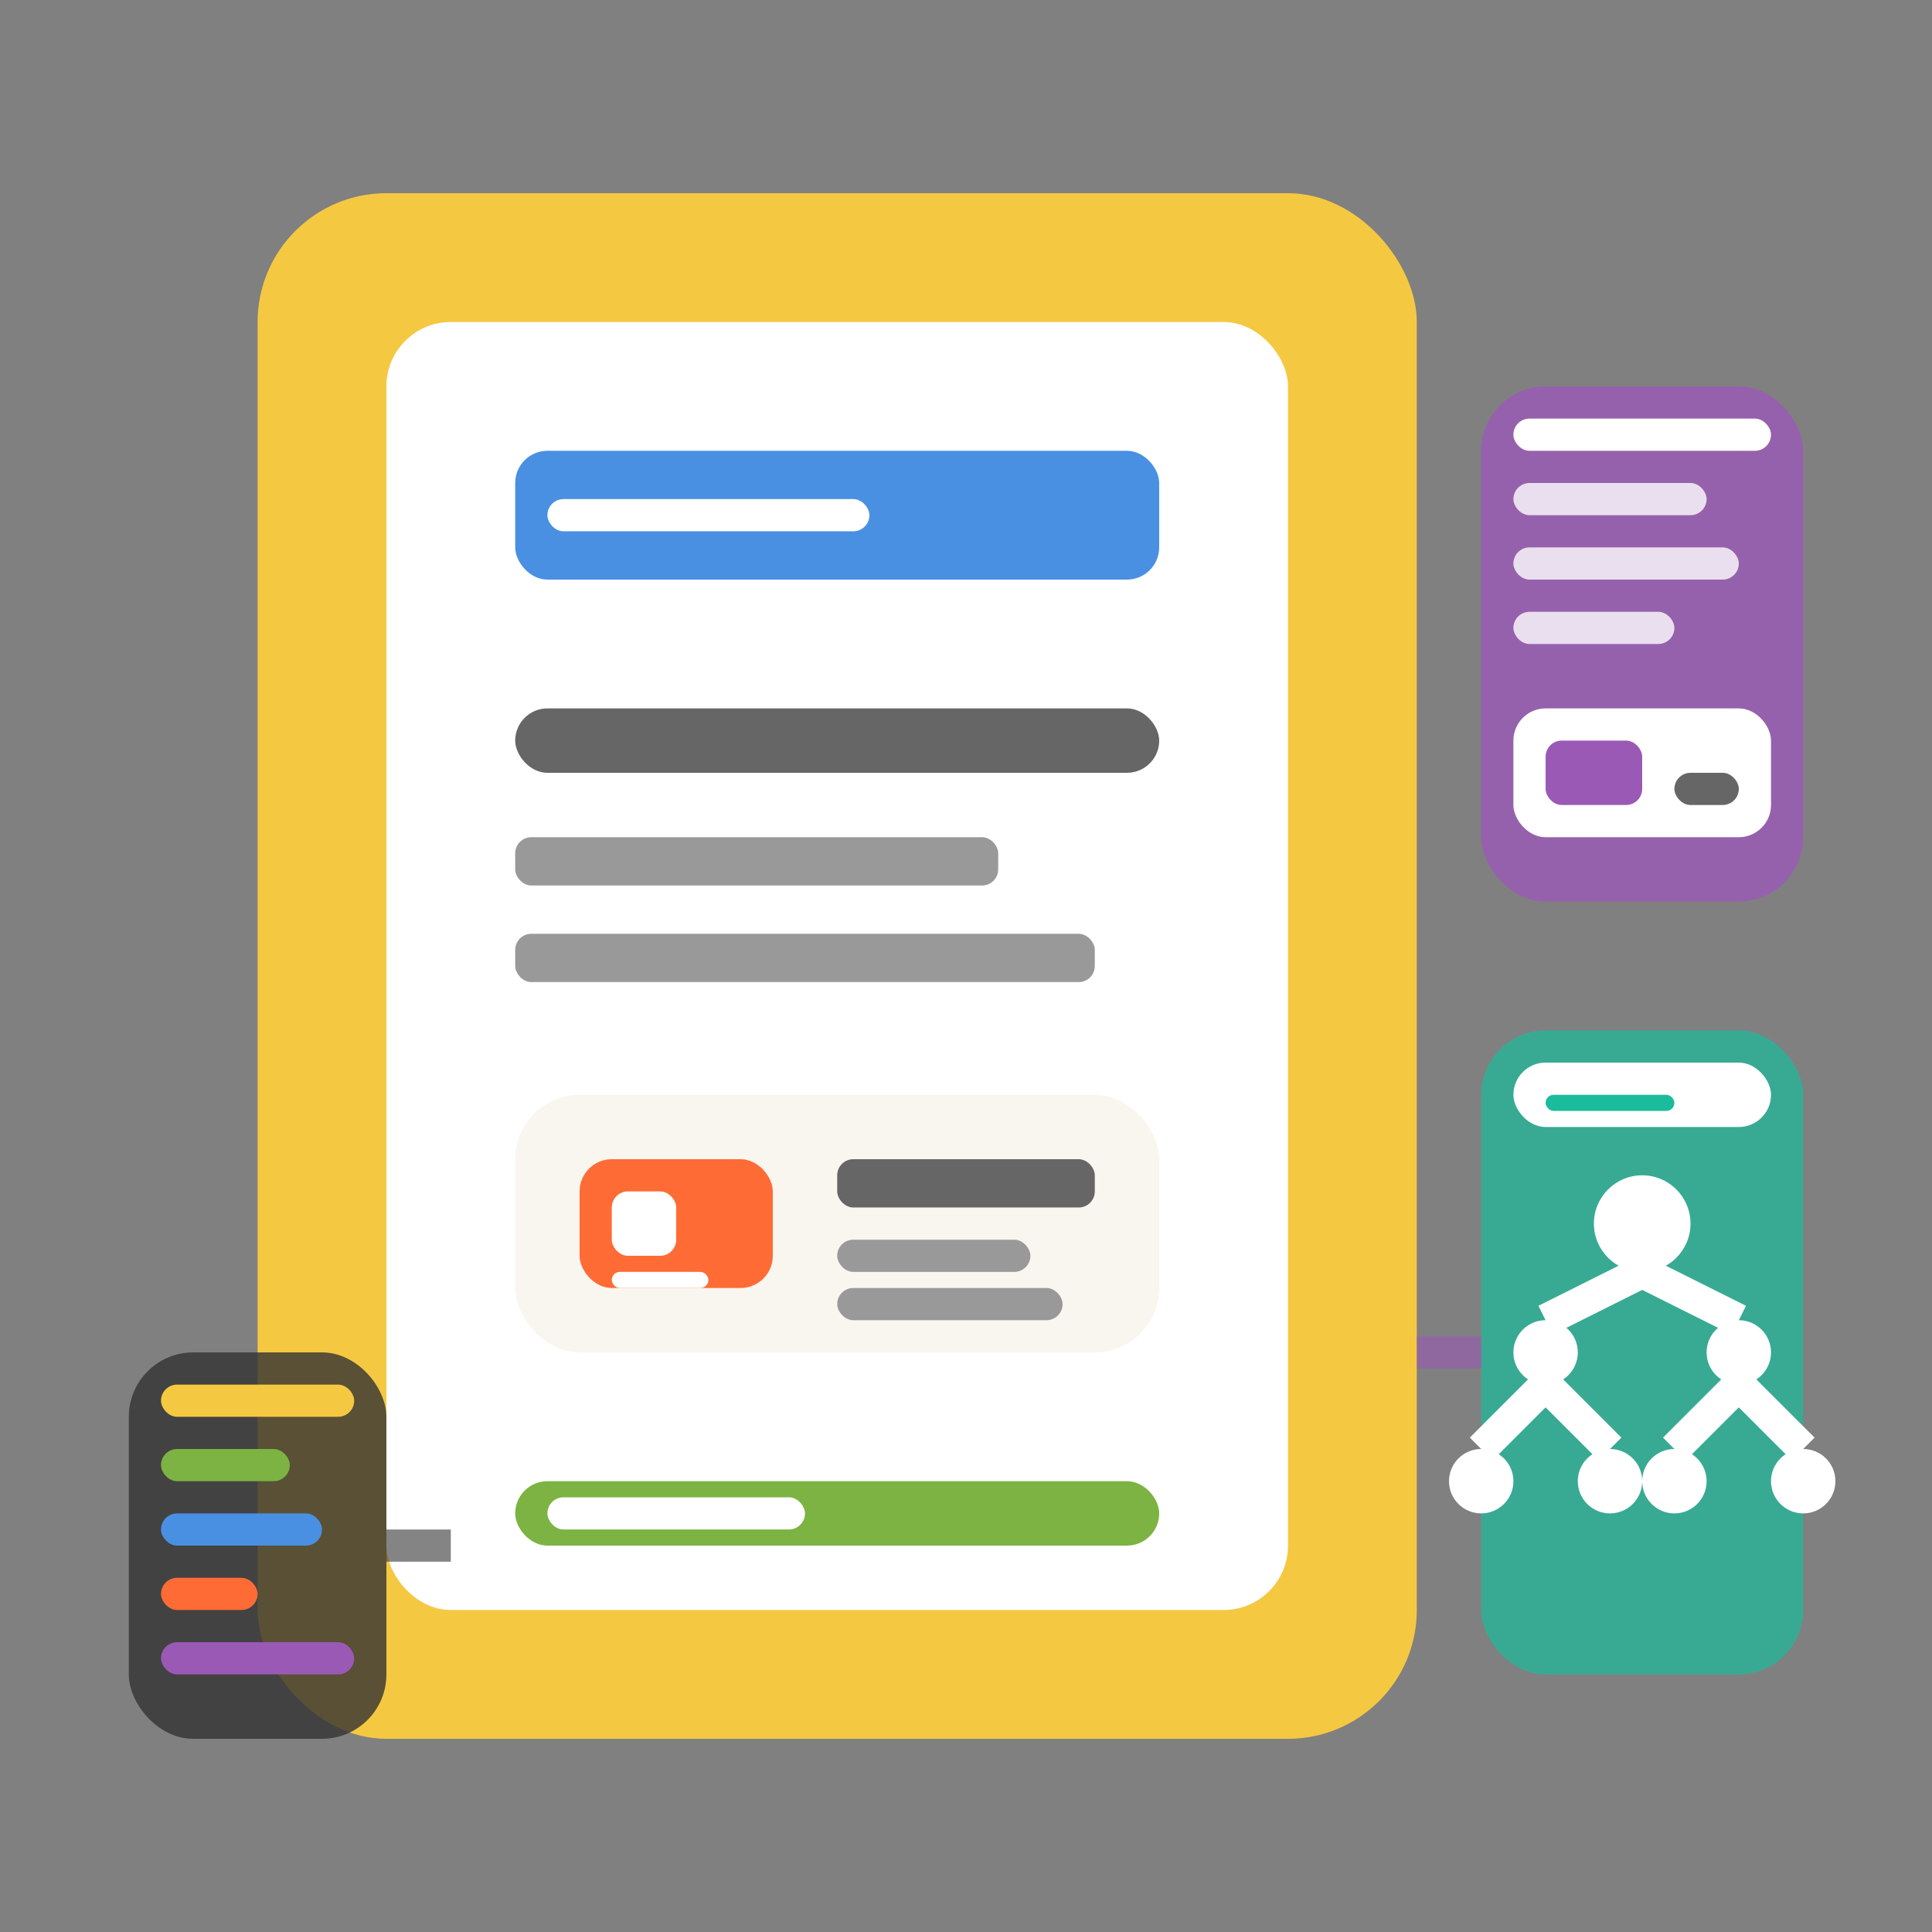 <svg width="60" height="60" viewBox="0 0 60 60" fill="none" xmlns="http://www.w3.org/2000/svg">
  <rect x="0" y="0" width="60" height="60" fill="#808080" stroke="none"/>
  <!-- Detailed design document -->
  <rect x="8" y="6" width="36" height="48" rx="4" fill="#F5C842"/>
  <rect x="12" y="10" width="28" height="40" rx="2" fill="#FFFFFF"/>
  
  <!-- Document header -->
  <rect x="16" y="14" width="20" height="4" rx="1" fill="#4A90E2"/>
  <rect x="17" y="15.5" width="10" height="1" rx="0.5" fill="#FFFFFF"/>
  
  <!-- Detailed specifications -->
  <rect x="16" y="22" width="20" height="2" rx="1" fill="#666"/>
  <rect x="16" y="26" width="15" height="1.5" rx="0.5" fill="#999"/>
  <rect x="16" y="29" width="18" height="1.5" rx="0.5" fill="#999"/>
  
  <!-- Component breakdown -->
  <rect x="16" y="34" width="20" height="8" rx="2" fill="#F9F6F0"/>
  <rect x="18" y="36" width="6" height="4" rx="1" fill="#FF6B35"/>
  <rect x="19" y="37" width="2" height="2" rx="0.5" fill="#FFFFFF"/>
  <rect x="19" y="39.5" width="3" height="0.5" rx="0.25" fill="#FFFFFF"/>
  
  <rect x="26" y="36" width="8" height="1.5" rx="0.5" fill="#666"/>
  <rect x="26" y="38.5" width="6" height="1" rx="0.5" fill="#999"/>
  <rect x="26" y="40" width="7" height="1" rx="0.5" fill="#999"/>
  
  <!-- Algorithm flowchart -->
  <rect x="16" y="46" width="20" height="2" rx="1" fill="#7CB342"/>
  <rect x="17" y="46.5" width="8" height="1" rx="0.5" fill="#FFFFFF"/>
  
  <!-- Technical annotations -->
  <rect x="46" y="12" width="10" height="16" rx="2" fill="#9B59B6" opacity="0.8"/>
  <rect x="47" y="13" width="8" height="1" rx="0.5" fill="#FFFFFF"/>
  <rect x="47" y="15" width="6" height="1" rx="0.5" fill="#FFFFFF" opacity="0.8"/>
  <rect x="47" y="17" width="7" height="1" rx="0.5" fill="#FFFFFF" opacity="0.8"/>
  <rect x="47" y="19" width="5" height="1" rx="0.5" fill="#FFFFFF" opacity="0.8"/>
  
  <rect x="47" y="22" width="8" height="4" rx="1" fill="#FFFFFF"/>
  <rect x="48" y="23" width="3" height="2" rx="0.5" fill="#9B59B6"/>
  <rect x="52" y="24" width="2" height="1" rx="0.5" fill="#666"/>
  
  <!-- Data structure diagram -->
  <rect x="46" y="32" width="10" height="20" rx="2" fill="#1ABC9C" opacity="0.7"/>
  <rect x="47" y="33" width="8" height="2" rx="1" fill="#FFFFFF"/>
  <rect x="48" y="34" width="4" height="0.5" rx="0.25" fill="#1ABC9C"/>
  
  <!-- Tree structure -->
  <circle cx="51" cy="38" r="1.5" fill="#FFFFFF"/>
  <circle cx="48" cy="42" r="1" fill="#FFFFFF"/>
  <circle cx="54" cy="42" r="1" fill="#FFFFFF"/>
  <circle cx="46" cy="46" r="1" fill="#FFFFFF"/>
  <circle cx="50" cy="46" r="1" fill="#FFFFFF"/>
  <circle cx="52" cy="46" r="1" fill="#FFFFFF"/>
  <circle cx="56" cy="46" r="1" fill="#FFFFFF"/>
  
  <!-- Connection lines for tree -->
  <path d="M51 39.5 L48 41" stroke="#FFFFFF" stroke-width="1"/>
  <path d="M51 39.5 L54 41" stroke="#FFFFFF" stroke-width="1"/>
  <path d="M48 43 L46 45" stroke="#FFFFFF" stroke-width="1"/>
  <path d="M48 43 L50 45" stroke="#FFFFFF" stroke-width="1"/>
  <path d="M54 43 L52 45" stroke="#FFFFFF" stroke-width="1"/>
  <path d="M54 43 L56 45" stroke="#FFFFFF" stroke-width="1"/>
  
  <!-- Code snippets indicators -->
  <rect x="4" y="42" width="8" height="12" rx="2" fill="#333" opacity="0.8"/>
  <rect x="5" y="43" width="6" height="1" rx="0.5" fill="#F5C842"/>
  <rect x="5" y="45" width="4" height="1" rx="0.5" fill="#7CB342"/>
  <rect x="5" y="47" width="5" height="1" rx="0.5" fill="#4A90E2"/>
  <rect x="5" y="49" width="3" height="1" rx="0.5" fill="#FF6B35"/>
  <rect x="5" y="51" width="6" height="1" rx="0.5" fill="#9B59B6"/>
  
  <!-- Connection arrows -->
  <path d="M12 48 L16 48" stroke="#333" stroke-width="1" opacity="0.6" stroke-dasharray="2,2"/>
  <path d="M44 42 L46 42" stroke="#9B59B6" stroke-width="1" opacity="0.6" stroke-dasharray="2,2"/>
</svg>